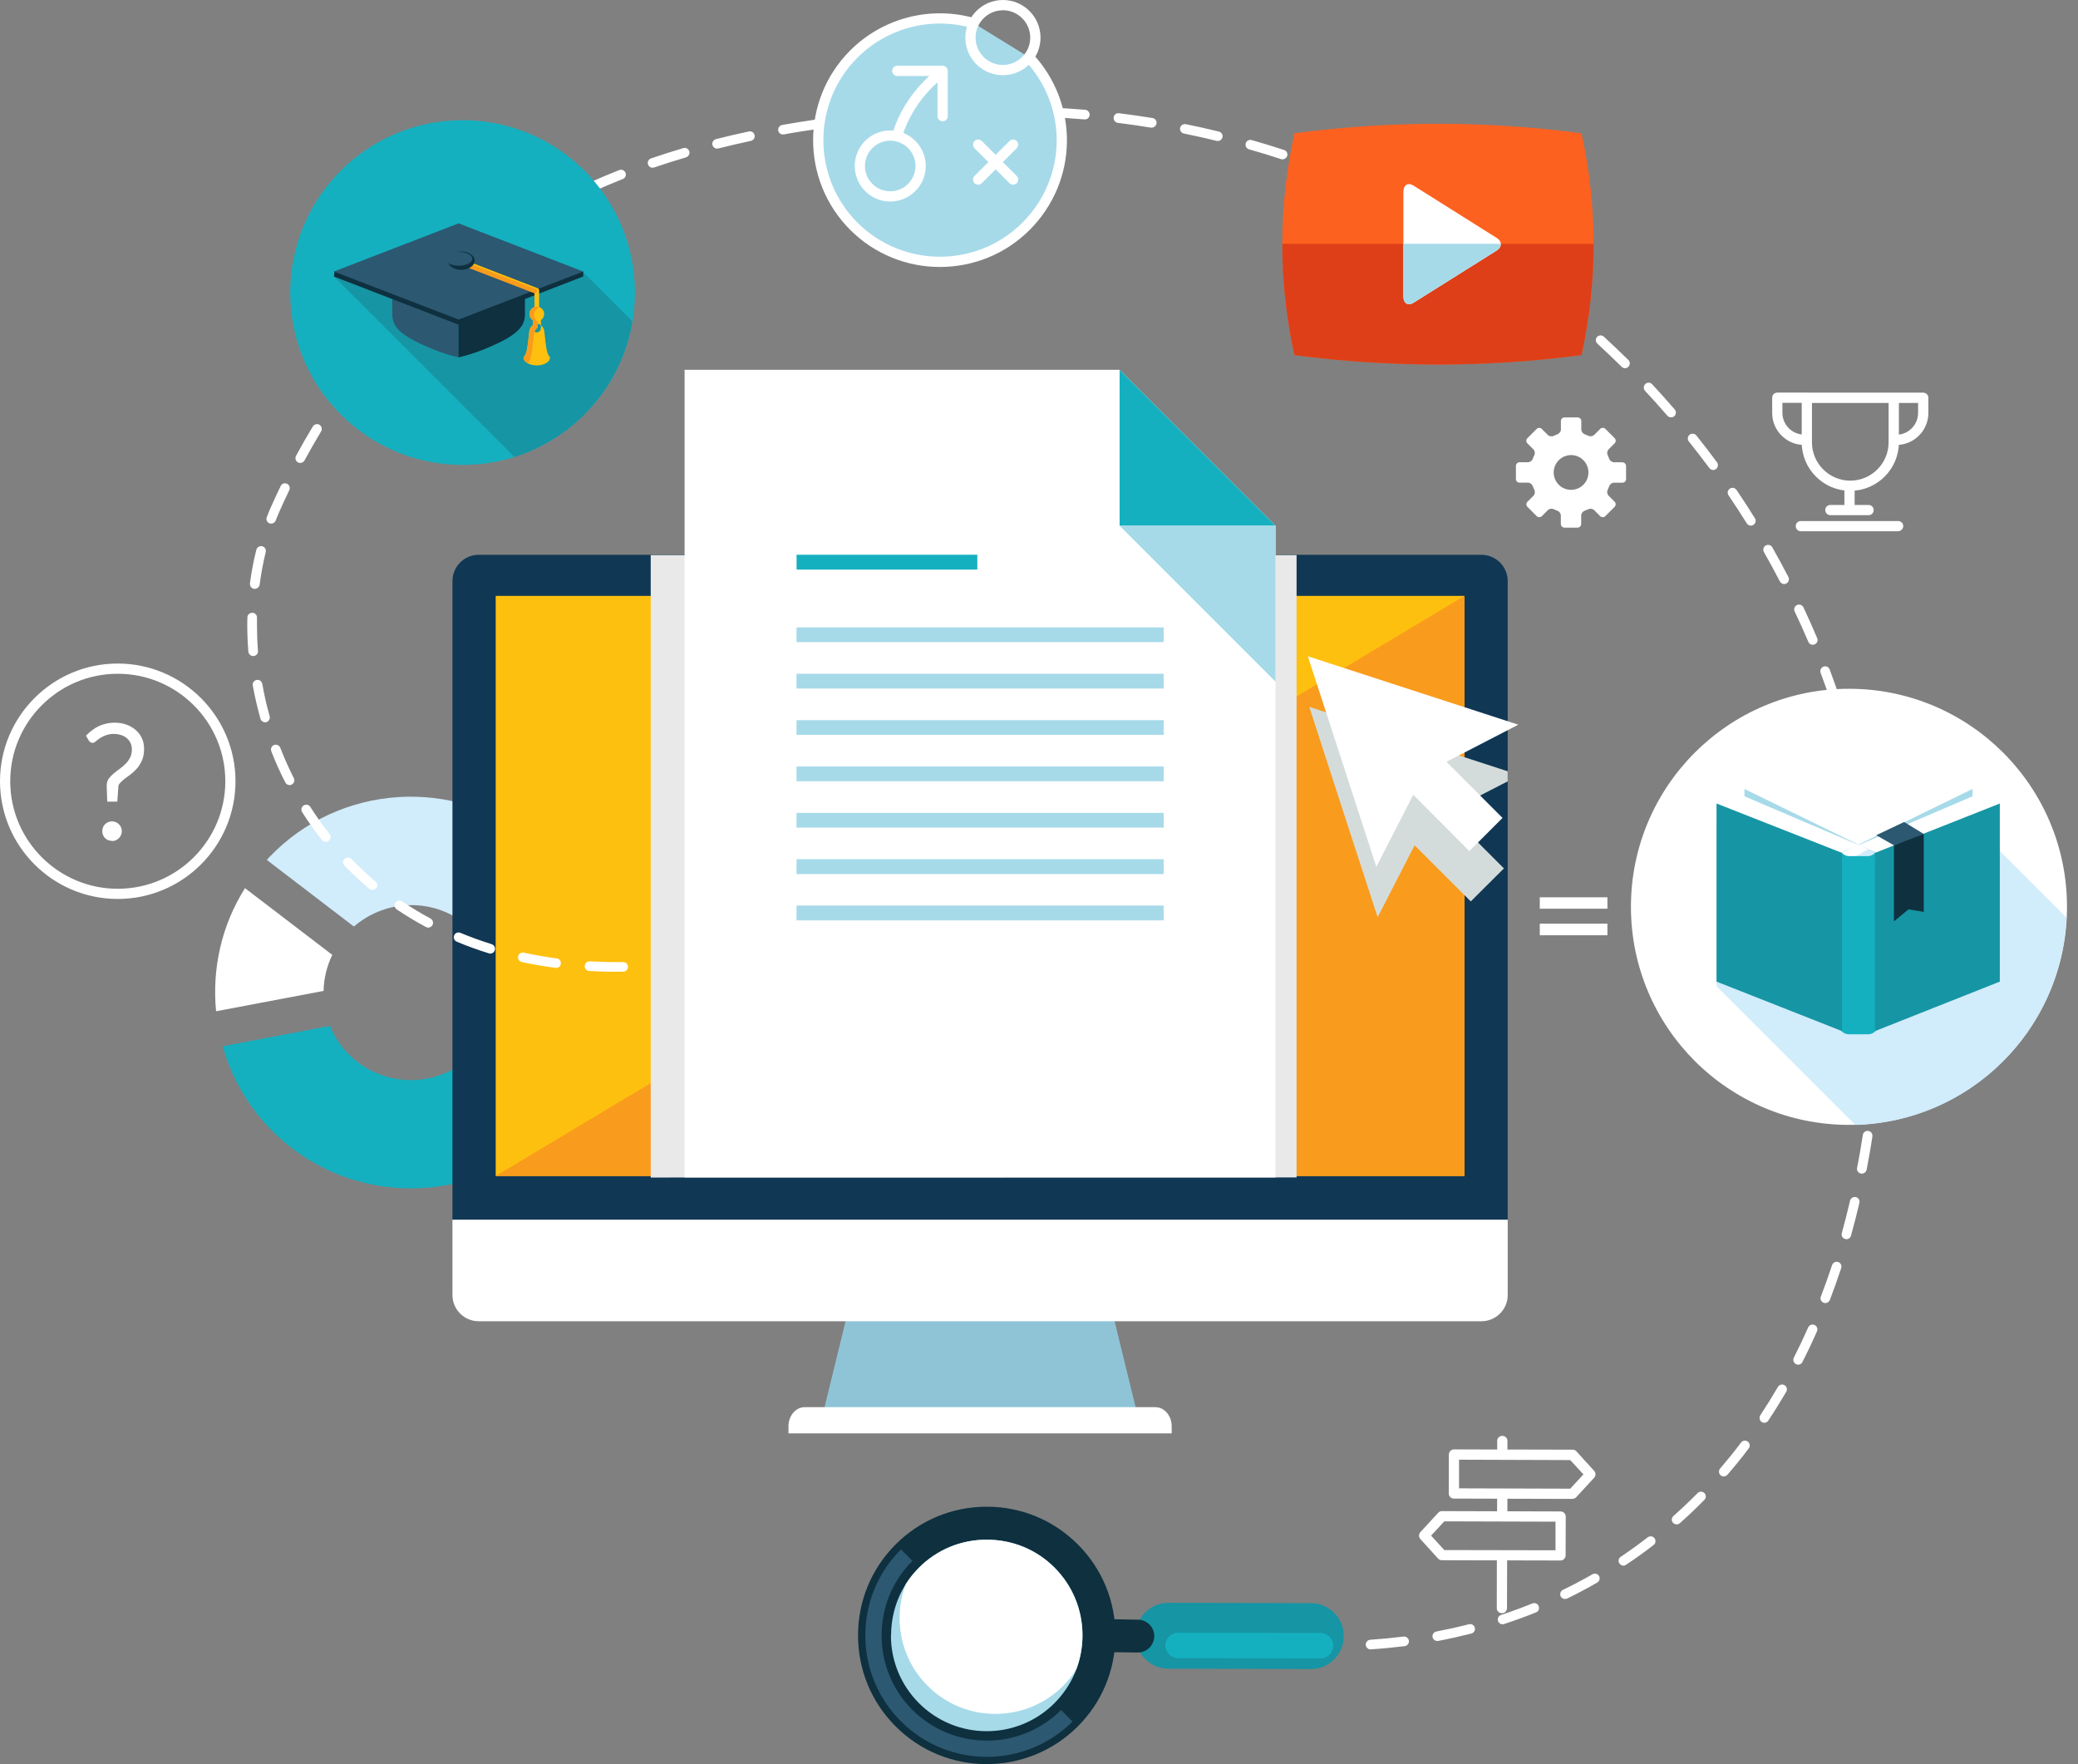 <svg xmlns="http://www.w3.org/2000/svg" xmlns:xlink="http://www.w3.org/1999/xlink" viewBox="-290 120.261 377.847 320.739" enable-background="new -290 120.261 377.847 320.739"><rect x="-290" y="120.261" width="377.847" height="320.739" fill="#808080" stroke="none"/><style type="text/css">.st0{fill:#FFFFFF;} .st1{fill:#D1ECFB;} .st2{fill:#15B0BF;} .st3{fill:#8FC4D7;} .st4{fill:#103754;} .st5{fill:#FEC00F;} .st6{fill:#F99B1C;} .st7{fill:#E9E9E9;} .st8{fill:#A6DAE9;} .st9{clip-path:url(#SVGID_2_);fill:#D4DCDB;} .st10{fill:#1695A4;} .st11{fill:#2C5871;} .st12{fill:#0E303F;} .st13{fill:#FD6120;} .st14{fill:#DE3F18;}</style><g id="Layer_4"><path d="M-4.06 392.78l-21.58-.06c-.25 0-.5-.1-.66-.28-.18-.17-.27-.4-.27-.65l.02-7.08c0-.5.42-.93.93-.93l21.58.05c.26 0 .5.1.68.3l3.23 3.55c.32.35.32.9 0 1.25l-3.25 3.53c-.17.2-.42.3-.68.3zm-20.65-1.92l20.23.06 2.4-2.6-2.4-2.6-20.22-.07v5.2zM-6.23 403.98l-21.58-.05c-.27 0-.52-.12-.7-.3l-3.22-3.55c-.32-.36-.32-.9 0-1.26l3.24-3.52c.18-.2.43-.3.7-.3l21.57.06c.5 0 .92.42.92.93l-.02 7.06c0 .24-.1.48-.28.65-.17.2-.4.28-.65.28zm-21.17-1.9l20.24.04v-5.2l-20.22-.06-2.4 2.6 2.38 2.6zM-16.9 413.56c-.53 0-.94-.4-.94-.93l.02-9.52c0-.5.42-.92.94-.92.5 0 .93.42.93.94l-.03 9.52c0 .5-.42.92-.93.92zM-16.83 384.65c-.52 0-.93-.42-.93-.93v-1.5c0-.5.42-.9.93-.9.52 0 .93.4.93.92v1.48c0 .5-.42.93-.93.93zM-16.86 396.04c-.52 0-.94-.42-.93-.94l.02-2.33c0-.5.4-.93.93-.93.5 0 .93.42.93.94v2.33c0 .52-.43.94-.94.94zM46.44 209.5c-4.87 0-8.83-3.95-8.83-8.82v-8.1c0-.5.43-.93.94-.93h15.8c.52 0 .93.42.93.94v8.08c0 4.87-3.96 8.83-8.83 8.83zm-6.97-15.98v7.16c0 3.84 3.13 6.97 6.97 6.97s6.97-3.13 6.97-6.97v-7.16H39.48zM38.06 201.16c-3.2 0-5.82-2.6-5.82-5.82v-2.75c0-.53.42-.95.93-.95h5.45c.52 0 .94.42.94.94 0 .5-.42.92-.94.92H34.1v1.82c0 2.18 1.78 3.96 3.96 3.96.5 0 .93.42.93.93 0 .5-.42.93-.94.93zM54.82 201.16c-.5 0-.93-.42-.93-.93s.4-.93.92-.93c2.18 0 3.96-1.78 3.96-3.96v-1.82h-4.52c-.52 0-.93-.42-.93-.94s.4-.93.93-.93h5.45c.53 0 .94.42.94.93v2.76c0 3.2-2.6 5.82-5.82 5.82zM46.3 213.65c-.52 0-.93-.42-.93-.93v-3.77c0-.5.4-.93.93-.93s.93.42.93.93v3.77c0 .5-.42.93-.93.93zM55.14 216.85h-17.7c-.5 0-.92-.42-.92-.93 0-.52.42-.93.93-.93h17.7c.5 0 .92.4.92.92 0 .5-.42.93-.93.93zM49.78 213.93h-6.96c-.52 0-.93-.42-.93-.93 0-.52.4-.93.92-.93h6.96c.5 0 .93.4.93.93 0 .5-.4.93-.92.93zM-268.6 283.25c-11.54 0-20.93-9.4-20.93-20.95 0-11.55 9.4-20.94 20.94-20.94 11.56 0 20.95 9.4 20.95 20.94 0 11.55-9.4 20.95-20.94 20.95zm0-40.96c-11.02 0-20 8.97-20 20s8.98 20.02 20 20.02 20.02-8.98 20.02-20.02c0-11.03-8.97-20-20-20zM-268.6 283.7c-11.8 0-21.4-9.6-21.4-21.4s9.6-21.4 21.4-21.4 21.42 9.6 21.42 21.4c0 11.8-9.6 21.4-21.4 21.4zm0-40.94c-10.77 0-19.54 8.77-19.54 19.54s8.77 19.55 19.55 19.55c10.8 0 19.56-8.77 19.56-19.55 0-10.78-8.77-19.54-19.55-19.54zm0-.94c8.05 0 15.02 4.66 18.37 11.42-3.35-6.76-10.32-11.42-18.36-11.42s-15 4.66-18.35 11.42c3.35-6.76 10.32-11.42 18.36-11.42zM-273.8 254.1c.24-.25.53-.5.85-.73.33-.24.68-.45 1.06-.64.4-.18.82-.33 1.27-.44.46-.12.95-.17 1.48-.17.66 0 1.3.1 1.87.3s1.1.48 1.55.85c.44.37.8.82 1.05 1.36.26.53.4 1.13.4 1.8 0 .72-.12 1.34-.34 1.86-.23.52-.5.98-.85 1.37-.34.4-.7.74-1.1 1.04-.4.3-.78.58-1.12.84-.34.27-.63.53-.88.8-.24.26-.37.55-.4.87l-.16 2.35h-.92l-.07-2.44v-.06c0-.4.1-.73.34-1.02.24-.3.52-.58.86-.85.33-.28.7-.56 1.1-.84.38-.3.75-.6 1.08-.96s.62-.77.85-1.23c.22-.47.33-1.02.33-1.65 0-.52-.1-.98-.3-1.38-.2-.4-.47-.74-.8-1.02s-.74-.5-1.2-.64c-.43-.15-.9-.22-1.38-.22-.62 0-1.17.08-1.63.25-.45.15-.84.34-1.15.54-.32.2-.56.4-.74.55-.18.16-.3.24-.37.24-.15 0-.25-.06-.32-.17l-.35-.57zm2.86 17.27c0-.18.03-.35.1-.5.06-.17.16-.3.27-.43.12-.12.26-.2.42-.28.15-.08.33-.1.52-.1.18 0 .35.02.5.1.17.07.3.16.43.28.1.12.2.26.28.42.07.16.1.33.1.5 0 .2-.03.37-.1.53-.07.15-.16.28-.28.4-.12.12-.26.2-.42.28-.16.06-.33.1-.5.1-.38 0-.7-.13-.95-.38s-.37-.56-.37-.93zM-269.63 273.14c-.5 0-.92-.17-1.27-.5-.33-.35-.5-.77-.5-1.27 0-.24.04-.47.13-.7.08-.2.2-.4.37-.56.16-.15.35-.28.55-.37.42-.2.97-.2 1.42 0 .2.1.4.22.55.38.17.17.3.36.4.57.08.22.13.46.13.7 0 .25-.05.5-.15.7-.1.22-.22.4-.38.56-.15.16-.35.3-.57.38-.2.1-.44.14-.68.14zm0-2.63c-.13 0-.24.04-.33.08-.1.05-.2.1-.28.2-.07.06-.13.15-.17.26-.05.1-.08.2-.08.33 0 .25.08.44.24.6.25.25.6.3.94.18.1-.05.2-.1.27-.18.08-.08.14-.17.2-.27.03-.1.05-.2.05-.33 0-.12-.02-.22-.07-.33-.04-.1-.1-.2-.18-.27-.08-.08-.17-.14-.28-.2-.1-.03-.22-.06-.33-.06zm.93-4.5h-1.8l-.1-2.87c0-.58.15-1.02.44-1.4.25-.32.56-.63.92-.93.34-.28.72-.56 1.12-.85.37-.27.72-.58 1.03-.9.3-.32.57-.7.77-1.12.2-.4.3-.88.3-1.44 0-.45-.1-.84-.26-1.18-.15-.34-.4-.63-.67-.86-.3-.25-.65-.44-1.03-.56-.93-.3-2-.24-2.72.02-.42.15-.78.32-1.06.5-.3.2-.52.37-.68.5-.3.28-.48.4-.7.4-.3 0-.55-.16-.7-.4l-.54-.9.26-.25c.27-.27.58-.53.92-.78.34-.26.72-.5 1.13-.7.42-.2.88-.35 1.36-.46 1.12-.27 2.48-.24 3.6.14.65.22 1.22.54 1.7.94.5.4.9.92 1.18 1.5.3.6.43 1.28.43 2 0 .8-.12 1.48-.37 2.06-.24.56-.55 1.06-.92 1.5-.36.4-.76.78-1.18 1.1l-1.12.83c-.3.25-.6.5-.8.74-.18.2-.27.38-.28.6l-.2 2.77zm-.9-.92h.03l.14-1.9c.03-.43.2-.82.5-1.16.27-.3.6-.57.96-.85l1.1-.84c.38-.27.73-.6 1.05-.97.3-.35.56-.77.77-1.25.2-.45.3-1 .3-1.67 0-.6-.12-1.12-.35-1.6-.23-.47-.54-.87-.93-1.2-.4-.33-.86-.58-1.4-.77-.96-.32-2.15-.34-3.1-.12-.4.1-.8.24-1.16.4-.34.18-.67.38-.97.6-.2.14-.38.3-.54.44l.06.1s.03 0 .05-.03c.2-.2.47-.38.8-.6.35-.23.77-.43 1.27-.6.9-.33 2.2-.4 3.32-.04.5.17.93.42 1.32.73.4.32.7.72.93 1.18.23.48.35 1 .35 1.6 0 .7-.13 1.32-.4 1.84-.24.5-.55.96-.92 1.35-.35.35-.74.7-1.16 1-.38.28-.74.55-1.07.82-.3.25-.57.52-.77.78-.17.2-.24.45-.24.74l.05 2.04zM-10.02 283.4h12.3v2.08h-12.3v-2.1zm0 4.8h12.3v2.1h-12.3v-2.1zM5.03 204.3H3.48c-.36 0-.75-.27-.86-.6l-.3-.7c-.15-.33-.08-.8.18-1.05l1.1-1.1c.25-.26.25-.67 0-.92l-1.7-1.7c-.25-.25-.67-.25-.92 0l-1.1 1.1c-.26.25-.73.33-1.05.17l-.7-.3c-.33-.1-.6-.5-.6-.85v-1.55c0-.36-.3-.65-.67-.65h-2.4c-.35 0-.64.3-.64.65v1.55c0 .36-.28.74-.63.86l-.7.3c-.33.16-.8.08-1.05-.17l-1.1-1.1c-.25-.25-.67-.25-.92 0l-1.7 1.7c-.25.25-.25.66 0 .92l1.1 1.1c.26.25.33.72.17 1.04l-.3.7c-.1.33-.5.6-.85.6h-1.55c-.35 0-.65.3-.65.66v2.4c0 .36.3.65.65.65h1.55c.36 0 .75.3.86.63l.3.7c.16.32.1.8-.17 1.05l-1.1 1.1c-.25.25-.25.66 0 .92l1.7 1.7c.25.24.67.24.92 0l1.1-1.1c.25-.26.72-.34 1.04-.18l.7.3c.34.1.62.5.62.85v1.55c0 .36.3.66.65.66h2.4c.35 0 .65-.3.65-.66v-1.55c0-.36.28-.74.62-.86l.7-.28c.3-.16.78-.08 1.04.17l1.1 1.1c.25.24.67.24.92 0l1.7-1.7c.25-.26.25-.67 0-.93l-1.1-1.1c-.26-.25-.33-.72-.17-1.04l.3-.7c.1-.34.5-.62.85-.62h1.55c.36 0 .65-.28.65-.64v-2.4c0-.36-.3-.65-.65-.65zm-9.37 5.02c-1.74 0-3.15-1.42-3.15-3.16 0-1.74 1.42-3.16 3.16-3.16 1.75 0 3.16 1.42 3.16 3.16 0 1.74-1.4 3.16-3.16 3.16zM-229.58 293.86c-1 2.1-1.54 4.3-1.58 6.56l-19.55 3.7c-.75-7.7.97-15.6 5.26-22.38l15.86 12.12z" class="st0"/><path d="M-206.85 287.2c-5.85-3.64-13.48-3.07-18.8 1.52l-15.82-12.1c.15-.17.28-.36.44-.52 12.83-13.43 33.66-14.6 47.9-3.25l-13.72 14.36z" class="st1"/><path d="M-199.42 301.1c.08-3.28-.8-6.6-2.76-9.42l13.73-14.36c6.98 8 9.8 18.4 8.4 28.34l-19.37-4.55z" class="st0"/><path d="M-230 306.78c.82 2 2.05 3.86 3.7 5.44 6.36 6.07 16.44 5.86 22.52-.5 1.24-1.3 2.14-2.77 2.86-4.3l19.4 4.55c-1.6 4.84-4.26 9.43-8.03 13.36-13.6 14.22-36.14 14.72-50.36 1.13-4.76-4.54-7.93-10.08-9.6-15.98l19.5-3.7z" class="st2"/><path d="M-134.1 351.68c-2.02 8.3-4.05 16.58-6.08 24.87 18.93 0 37.86 0 56.78 0-2.02-8.3-4.05-16.58-6.08-24.87-14.87 0-29.74 0-44.6 0z" class="st3"/><path d="M-79.9 376.1h-63.8c-1.6 0-2.93 1.56-2.93 3.46v1.3h69.68v-1.3c0-1.9-1.32-3.45-2.94-3.45zM-207.73 342v13.7c0 2.64 2.13 4.78 4.78 4.78h182.32c2.64 0 4.78-2.14 4.78-4.77V342h-191.88z" class="st0"/><path d="M-15.85 342V225.93c0-2.65-2.14-4.8-4.78-4.8h-182.32c-2.65 0-4.78 2.15-4.78 4.8V342h191.88z" class="st4"/><path d="M-199.87 228.6H-23.7v105.47h-176.17z" class="st5"/><path d="M-199.87 334.07L-23.7 228.6v105.47z" class="st6"/><path d="M-54.24 334.33V221.18h-117.44v113.17z" class="st7"/><path d="M-58.07 334.33V215.85l-28.35-28.35h-79.1v146.83z" class="st0"/><path d="M-86.42 215.85h28.35l-28.35-28.35z" class="st2"/><path d="M-58.07 215.85h-28.35l28.35 28.35z" class="st8"/><path d="M-145.16 221.12h32.87v2.7h-32.86z" class="st2"/><path d="M-145.16 234.33h66.75V237h-66.76zM-145.16 242.76h66.75v2.68h-66.76zM-145.16 251.2h66.75v2.67h-66.76zM-145.16 259.62h66.75v2.68h-66.76zM-145.16 268.05h66.75v2.68h-66.76zM-145.16 276.48h66.75v2.7h-66.76zM-145.16 284.9h66.75v2.7h-66.76z" class="st8"/><path d="M-47.58 420.34c-.5 0-.88-.4-.88-.87s.4-.88.88-.88h.67c.48 0 .87.38.87.87s-.4.87-.88.87h-.68zm6.8-.2c-.46 0-.85-.36-.88-.82-.03-.48.34-.9.82-.93 2-.14 4.04-.33 6.04-.58.48-.06.92.28.98.76.06.48-.28.92-.76.98-2.04.25-4.1.45-6.15.58-.02 0-.04 0-.06 0zm12.13-1.53c-.4 0-.78-.28-.86-.7-.1-.47.22-.93.7-1.02 1.97-.38 3.96-.82 5.9-1.32.48-.12.96.16 1.08.63.12.46-.17.94-.63 1.06-2 .5-4.02.96-6.03 1.34-.06 0-.1 0-.17 0zm11.86-3.03c-.36 0-.7-.24-.82-.6-.15-.47.1-.96.56-1.1 1.92-.64 3.83-1.34 5.7-2.1.44-.17.95.04 1.13.5s-.03.95-.48 1.13c-1.9.77-3.86 1.48-5.82 2.12-.1.03-.18.05-.27.05zm11.37-4.6c-.33 0-.64-.17-.8-.48-.2-.45-.02-.97.4-1.18 1.83-.88 3.63-1.83 5.37-2.83.42-.25.96-.1 1.2.3s.1.97-.33 1.2c-1.76 1.02-3.6 2-5.45 2.9-.13.05-.26.08-.38.08zm10.6-6.07c-.27 0-.55-.14-.72-.4-.27-.4-.16-.94.24-1.2 1.66-1.12 3.3-2.3 4.9-3.54.4-.3.94-.23 1.24.15.3.4.22.94-.16 1.24-1.63 1.26-3.3 2.47-5.02 3.6-.15.1-.3.16-.48.16zm9.68-7.5c-.24 0-.48-.1-.65-.28-.32-.36-.3-.9.07-1.24 1.5-1.33 2.98-2.73 4.4-4.17.33-.34.9-.34 1.23 0 .34.33.35.9 0 1.23-1.43 1.47-2.94 2.9-4.47 4.26-.16.14-.37.2-.58.2zm8.58-8.7c-.2 0-.4-.07-.57-.22-.37-.3-.4-.86-.1-1.23 1.3-1.52 2.6-3.1 3.8-4.72.3-.4.85-.46 1.24-.17.38.3.46.84.17 1.22-1.24 1.65-2.55 3.27-3.88 4.8-.18.2-.43.3-.67.3zm7.37-9.77c-.16 0-.33-.04-.48-.14-.4-.28-.5-.82-.25-1.23 1.1-1.66 2.18-3.4 3.2-5.15.25-.42.78-.56 1.2-.32.42.24.56.78.32 1.2-1.05 1.78-2.14 3.55-3.27 5.24-.17.26-.44.4-.73.4zm6.15-10.57c-.13 0-.27-.03-.4-.1-.43-.22-.6-.75-.38-1.18.9-1.77 1.78-3.62 2.6-5.48.2-.44.7-.65 1.15-.45.45.2.65.7.45 1.16-.83 1.9-1.72 3.77-2.64 5.58-.15.3-.46.48-.78.48zm4.95-11.2c-.1 0-.2 0-.3-.05-.47-.16-.7-.67-.52-1.12.72-1.87 1.4-3.8 2.04-5.73.15-.46.64-.7 1.1-.56.46.14.7.64.56 1.1-.64 1.96-1.34 3.9-2.06 5.8-.14.35-.47.57-.82.57zm3.83-11.62c-.08 0-.16 0-.24-.03-.47-.12-.74-.6-.6-1.06.53-1.93 1.03-3.9 1.5-5.9.1-.47.6-.76 1.05-.65.47.1.76.57.65 1.04-.47 2-.98 4.02-1.53 5.97-.1.4-.46.65-.84.65zm2.8-11.9c-.06 0-.1 0-.17-.03-.47-.08-.78-.54-.7-1 .4-1.97.74-4 1.05-6 .08-.5.53-.82 1-.74.5.07.8.52.74 1-.3 2.04-.67 4.08-1.05 6.06-.1.42-.46.7-.87.7zm1.87-12.1c-.03 0-.07 0-.1 0-.48-.07-.82-.5-.77-.98.24-1.98.45-4.02.62-6.06.04-.5.46-.84.95-.8.48.04.83.46.8.94-.18 2.07-.4 4.12-.63 6.12-.05.45-.43.78-.87.78zm1.05-12.2c-.02 0-.03 0-.05 0-.48-.03-.85-.44-.83-.92.1-2 .2-4.04.24-6.1.03-.48.42-.86.9-.85.5.02.88.42.86.9-.05 2.07-.13 4.13-.24 6.14-.02.48-.4.84-.87.84zm.3-12.24c-.48 0-.87-.4-.87-.87 0-2.02-.05-4.07-.14-6.1-.02-.47.36-.88.84-.9.5-.06.9.36.9.84.1 2.04.15 4.1.15 6.15 0 .5-.4.88-.87.88zm-229.62-.17c-1.67 0-3.35-.04-5-.14-.48-.03-.85-.45-.82-.93.04-.48.44-.85.93-.82 2 .1 4 .15 6.06.13.48 0 .87.38.88.86 0 .48-.38.88-.87.88-.38 0-.78 0-1.17 0zm-11.04-.7c-.04 0-.08 0-.12-.02-2.06-.26-4.1-.62-6.1-1.05-.47-.1-.77-.56-.67-1.04.1-.46.58-.76 1.05-.66 1.94.42 3.95.77 5.96 1.04.5.06.83.5.76.98-.06.44-.43.76-.87.76zm-11.95-2.6c-.1 0-.18-.03-.26-.05-2-.62-3.96-1.33-5.84-2.12-.45-.18-.66-.7-.47-1.14.18-.45.7-.66 1.13-.47 1.84.76 3.75 1.46 5.68 2.06.47.15.73.64.58 1.1-.1.38-.46.62-.83.62zm-11.28-4.73c-.14 0-.28-.03-.4-.1-1.84-.98-3.62-2.06-5.33-3.2-.4-.28-.5-.82-.23-1.22.28-.4.82-.5 1.22-.24 1.66 1.12 3.4 2.17 5.17 3.12.4.23.57.76.34 1.18-.15.3-.46.46-.77.46zm263.36-4.03c-.45 0-.83-.35-.87-.8-.16-2.02-.37-4.06-.6-6.06-.07-.47.27-.9.75-.96.5-.06.93.28.98.76.25 2.02.46 4.08.63 6.12.05.48-.3.9-.8.95-.02 0-.04 0-.07 0zm-273.48-2.8c-.2 0-.4-.07-.56-.2-1.6-1.34-3.13-2.76-4.57-4.24-.33-.34-.32-.9.02-1.23.35-.34.9-.33 1.24 0 1.4 1.45 2.87 2.83 4.4 4.12.38.3.43.86.12 1.23-.17.2-.42.3-.67.3zm-8.52-8.77c-.26 0-.52-.12-.7-.34-1.27-1.6-2.48-3.3-3.6-5.06-.25-.4-.13-.95.28-1.2.42-.27.96-.15 1.22.26 1.08 1.7 2.25 3.35 3.5 4.92.3.38.23.93-.15 1.23-.16.13-.35.2-.54.2zm280.52-.58c-.42 0-.8-.3-.86-.74-.33-2-.7-4-1.1-6-.1-.46.2-.92.68-1.02.47-.1.93.2 1.03.7.42 1.98.8 4.02 1.12 6.04.07.48-.25.93-.73 1-.05 0-.1.02-.15.02zm-287.1-9.73c-.32 0-.63-.18-.78-.5-.94-1.82-1.8-3.73-2.54-5.66-.17-.45.05-.95.5-1.13.45-.16.96.06 1.13.5.73 1.88 1.56 3.73 2.46 5.52.22.43.05.96-.38 1.18-.13.06-.26.1-.4.1zM47.3 260.7c-.38 0-.74-.27-.84-.66-.48-1.97-1-3.95-1.57-5.9-.14-.45.13-.94.6-1.07.46-.15.94.12 1.08.6.56 1.95 1.1 3.95 1.58 5.94.12.47-.17.94-.64 1.06-.07 0-.14.02-.2.02zm-289.1-9.12c-.38 0-.73-.26-.84-.64-.56-2-1.03-4.03-1.4-6.05-.08-.47.23-.92.7-1 .5-.1.94.22 1.03.7.34 1.97.8 3.95 1.34 5.88.13.47-.14.95-.6 1.08-.08.03-.16.04-.24.04zm285.72-2.64c-.36 0-.7-.24-.83-.6-.64-1.9-1.33-3.85-2.04-5.74-.17-.45.06-.96.5-1.13.46-.18.97.05 1.14.5.72 1.92 1.4 3.87 2.05 5.8.16.46-.1.96-.55 1.1-.1.04-.2.06-.28.06zm-287.9-9.4c-.44 0-.82-.35-.86-.8-.13-1.63-.2-3.28-.2-4.9 0-.43 0-.87.02-1.32 0-.48.4-.83.9-.85.48 0 .86.4.85.88 0 .43 0 .86 0 1.3 0 1.56.05 3.15.18 4.73.05.5-.3.92-.8.96-.02 0-.04 0-.07 0zm283.6-2.05c-.35 0-.67-.2-.8-.52-.8-1.86-1.63-3.73-2.5-5.55-.2-.44 0-.96.43-1.16.44-.2.96-.02 1.17.42.86 1.83 1.7 3.7 2.5 5.6.2.44-.02.96-.46 1.14-.12.05-.23.07-.34.07zm-283.3-10.17c-.04 0-.08 0-.12 0-.47-.07-.8-.5-.75-1 .27-2.06.66-4.12 1.16-6.1.13-.47.6-.75 1.07-.64.47.1.75.6.64 1.05-.47 1.92-.85 3.9-1.1 5.92-.07.44-.45.76-.88.76zm278.1-.87c-.32 0-.62-.18-.78-.48-.93-1.78-1.9-3.58-2.9-5.33-.24-.42-.1-.96.32-1.2.42-.24.96-.1 1.2.33 1 1.77 2 3.6 2.93 5.4.22.43.05.95-.38 1.18-.13.07-.27.1-.4.1zm-6.06-10.62c-.3 0-.57-.15-.74-.42-1.07-1.7-2.18-3.42-3.32-5.1-.27-.4-.17-.94.23-1.2.4-.28.95-.18 1.22.22 1.15 1.7 2.28 3.43 3.35 5.16.26.4.13.95-.28 1.2-.14.1-.3.14-.46.14zm-269.05-.36c-.1 0-.2-.02-.3-.06-.46-.17-.68-.68-.5-1.13.26-.7.54-1.35.83-2 .55-1.24 1.12-2.46 1.7-3.66.2-.43.72-.62 1.16-.4.43.2.6.73.4 1.16-.57 1.18-1.13 2.38-1.67 3.6-.28.64-.55 1.28-.8 1.93-.14.34-.47.55-.82.55zm262.2-9.76c-.28 0-.54-.13-.7-.36-1.22-1.63-2.47-3.25-3.72-4.82-.3-.38-.24-.93.13-1.23.4-.3.94-.23 1.24.14 1.27 1.6 2.54 3.23 3.75 4.88.28.4.2.94-.2 1.23-.15.1-.33.17-.5.17zm-256.9-1.28c-.15 0-.3-.03-.43-.1-.42-.23-.58-.76-.35-1.2.98-1.8 2-3.6 3.06-5.34.25-.4.8-.54 1.2-.3.4.26.54.8.3 1.2-1.04 1.72-2.05 3.5-3.02 5.28-.16.3-.46.46-.77.46zm249.25-8.28c-.25 0-.5-.1-.67-.3-1.33-1.54-2.7-3.06-4.07-4.53-.32-.35-.3-.9.05-1.24s.9-.32 1.24.04c1.38 1.48 2.76 3.02 4.1 4.57.32.38.28.93-.08 1.25-.17.14-.37.2-.57.2zm-242.92-2.18c-.17 0-.34-.05-.5-.15-.4-.27-.5-.82-.23-1.22 1.16-1.7 2.37-3.38 3.6-5 .3-.38.84-.46 1.22-.16.4.3.46.84.17 1.22-1.22 1.6-2.4 3.25-3.55 4.94-.17.24-.44.38-.72.38zm234.55-6.76c-.22 0-.45-.1-.62-.26-1.44-1.42-2.92-2.83-4.4-4.2-.37-.32-.4-.87-.07-1.23.32-.35.87-.38 1.23-.05 1.5 1.38 3 2.8 4.46 4.24.34.34.34.9 0 1.24-.17.17-.4.26-.62.26zm-227.15-2.98c-.2 0-.4-.07-.57-.2-.37-.32-.4-.88-.1-1.24 1.34-1.57 2.72-3.1 4.13-4.6.32-.34.88-.35 1.22-.02.35.34.37.9.03 1.24-1.38 1.45-2.75 2.97-4.06 4.5-.18.2-.43.32-.67.32zm218.1-5.3c-.2 0-.4-.06-.56-.2-1.55-1.3-3.14-2.6-4.72-3.84-.38-.3-.45-.85-.15-1.23.3-.38.85-.45 1.23-.15 1.6 1.25 3.2 2.56 4.77 3.9.37.3.42.85.1 1.22-.17.2-.4.3-.66.3zm-209.66-3.56c-.23 0-.47-.1-.64-.27-.33-.34-.3-.9.04-1.23 1.5-1.4 3.05-2.76 4.63-4.08.37-.32.92-.27 1.23.1.3.37.26.92-.1 1.23-1.57 1.3-3.1 2.65-4.56 4.02-.17.16-.4.23-.6.23zm200.02-3.98c-.2 0-.37-.06-.52-.17-1.65-1.18-3.33-2.35-5.02-3.47-.4-.27-.5-.8-.24-1.2.27-.4.8-.53 1.2-.26 1.7 1.14 3.42 2.32 5.08 3.5.4.3.48.84.2 1.24-.18.23-.44.36-.7.36zm-190.63-3.84c-.27 0-.53-.13-.7-.36-.3-.4-.2-.93.18-1.22 1.64-1.22 3.35-2.4 5.07-3.53.4-.27.94-.16 1.2.25.27.4.16.94-.24 1.2-1.7 1.12-3.37 2.3-5 3.5-.15.1-.33.16-.5.16zm180.4-2.95c-.15 0-.3-.03-.45-.12-1.73-1.05-3.5-2.08-5.27-3.07-.42-.23-.57-.76-.33-1.18.23-.42.76-.57 1.2-.34 1.77 1 3.56 2.05 5.3 3.1.42.26.55.8.3 1.2-.16.28-.45.43-.75.43zm-170.16-3.77c-.3 0-.6-.15-.75-.43-.24-.42-.1-.96.32-1.2 1.75-1 3.57-2 5.4-2.95.44-.22.97-.05 1.2.38.2.43.04.95-.4 1.17-1.8.93-3.6 1.9-5.32 2.9-.14.1-.3.13-.44.13zm159.47-2.2c-.14 0-.27-.03-.4-.1-1.8-.9-3.66-1.8-5.5-2.65-.43-.2-.62-.73-.42-1.16.2-.44.72-.64 1.16-.43 1.86.84 3.73 1.74 5.56 2.68.43.22.6.74.4 1.17-.17.3-.48.48-.8.48zm-148.58-3.38c-.34 0-.66-.2-.8-.5-.2-.45 0-.97.43-1.17 1.83-.83 3.74-1.63 5.67-2.4.45-.18.96.05 1.14.5.17.45-.05.95-.5 1.13-1.9.76-3.8 1.56-5.6 2.37-.1.06-.23.08-.35.08zm137.42-1.75c-.1 0-.23-.02-.34-.07-1.87-.77-3.78-1.52-5.68-2.23-.45-.16-.68-.67-.52-1.12.17-.46.67-.7 1.13-.52 1.93.7 3.86 1.47 5.75 2.25.45.2.66.7.48 1.16-.14.33-.47.54-.8.54zm-126.06-2.74c-.37 0-.7-.22-.83-.6-.16-.44.1-.94.54-1.1 1.9-.65 3.9-1.28 5.87-1.87.46-.15.95.12 1.1.58.13.46-.14.95-.6 1.1-1.96.57-3.9 1.2-5.8 1.84-.1.03-.2.04-.28.04zm114.54-1.52c-.1 0-.18-.02-.27-.05-1.9-.63-3.87-1.23-5.82-1.78-.46-.13-.72-.62-.6-1.08.14-.47.62-.74 1.1-.6 1.96.56 3.94 1.16 5.88 1.8.46.14.7.64.56 1.1-.13.36-.47.6-.84.6zm-102.8-1.96c-.4 0-.75-.26-.85-.66-.12-.47.16-.94.63-1.06 1.95-.5 3.97-.97 6-1.4.47-.1.93.2 1.03.67.12.47-.2.93-.66 1.04-2 .43-4 .9-5.93 1.38-.06.02-.13.03-.2.03zm91.03-1.4c-.07 0-.14 0-.2 0-1.97-.5-3.97-.93-5.95-1.34-.48-.1-.78-.55-.7-1.03.1-.46.57-.76 1.04-.67 2 .4 4.03.85 6 1.34.48.1.77.58.66 1.05-.1.4-.46.67-.85.67zm-79.06-1.17c-.42 0-.8-.3-.86-.7-.08-.5.24-.94.72-1.03 2-.35 4.03-.68 6.07-.98.47-.08.9.25.98.73.07.48-.26.92-.74 1-2.02.3-4.04.6-6.02.97-.05 0-.1 0-.15 0zm67.06-1.24c-.05 0-.1 0-.15 0-1.98-.33-4-.62-6.02-.87-.48-.07-.82-.5-.76-1s.5-.82.97-.75c2.04.25 4.1.55 6.1.87.47.08.8.53.72 1-.08.44-.45.74-.87.74zm-54.94-.52c-.45 0-.83-.33-.88-.77-.05-.48.3-.92.77-.97 2-.23 4.07-.44 6.1-.62.5-.03.92.32.96.8.04.48-.32.9-.8.94-2.02.18-4.07.4-6.07.62-.04 0-.08 0-.1 0zm42.78-.98c-.03 0-.05 0-.08 0-2-.17-4.06-.3-6.08-.4-.48-.03-.85-.44-.83-.92 0-.48.4-.86.9-.83 2.05.1 4.1.24 6.15.4.48.05.84.48.8.96-.04.46-.42.8-.87.8zm-30.6-.1c-.45 0-.83-.34-.86-.8-.03-.5.34-.9.82-.93 2-.13 4.07-.23 6.14-.3.48-.05.9.35.9.84.02.48-.35.9-.84.9-2.06.08-4.1.18-6.1.3 0 0-.03 0-.05 0zm12.24-.45c-.48 0-.87-.37-.87-.85s.37-.88.86-.9c2.05-.02 4.1-.04 6.15-.02.5 0 .88.4.87.9 0 .47-.4.85-.87.85-2.04 0-4.1 0-6.1.03-.02 0-.02 0-.03 0z" class="st0"/><defs><path id="SVGID_1_" d="M-15.85 342V225.93c0-2.65-2.14-4.8-4.78-4.8h-182.32c-2.65 0-4.78 2.15-4.78 4.8V342h191.88z"/></defs><clipPath id="SVGID_2_"><use xlink:href="#SVGID_1_" overflow="visible"/></clipPath><path d="M-13.67 261.2l-19.13-6.22-19.13-6.2.2.62 6 18.5 6.23 19.13 6.72-13.08 10.22 10.2 2.8-2.8 3.22-3.2-10.22-10.23z" class="st9"/><path d="M-13.92 252.02l-19.13-6.22-19.14-6.22 6.23 19.13 6.22 19.15 6.72-13.1L-22.82 275l6.03-6.03-10.2-10.2z" class="st0"/><circle cx="-205.886" cy="173.451" r="31.34" class="st2"/><path d="M-183.95 169.73v-.1l-22.66-8.75-22.55 8.7-.12.05.1.04-.1.87.06.03h-.02l29.3 29.3v.03h.04l3.43 3.44c11.08-3.5 19.5-12.97 21.46-24.65l-8.95-8.97z" class="st10"/><path d="M-206.6 167.65c-2.27 0-4.54 0-6.8 0-2.93.05-5.3 1.7-5.27 3.67 0 2 0 4.02 0 6.04 0 1.95.97 3.44 5.06 5.37 2.43 1.15 4.76 2 7 2.5 0 0 0-17.58 0-17.58z" class="st11"/><path d="M-206.62 167.65c2.27 0 4.54 0 6.8 0 2.92.05 5.28 1.7 5.27 3.67 0 2 0 4.02 0 6.04 0 1.95-.98 3.44-5.06 5.37-2.45 1.15-4.78 2-7.02 2.5 0 0 0-17.58 0-17.58zM-206.6 179.3l-22.67-8.76.1-.96 45.22.05v.9l-22.66 8.76z" class="st12"/><path d="M-206.6 178.37l-22.67-8.74 22.66-8.75 22.65 8.75-22.66 8.74z" class="st11"/><path d="M-192.38 179.03c-.24 0-.43-.2-.43-.42v-5.27l-14.17-5.47c-.22-.08-.33-.33-.25-.55.1-.2.34-.32.55-.23l14.44 5.57c.17.06.27.22.27.4v5.57c0 .24-.2.43-.42.43z" class="st5"/><path d="M-192.75 173.58c-.05 0-.1 0-.14-.02l-13.5-5.2c-.2-.1-.3-.33-.22-.53.08-.2.3-.3.5-.23l13.5 5.2c.22.1.32.32.24.53-.06.16-.2.25-.37.25z" class="st6"/><ellipse cx="-206.137" cy="167.653" class="st12" rx="2.446" ry="1.667"/><ellipse cx="-206.598" cy="167.315" class="st11" rx="2.482" ry="1.257"/><circle cx="-192.393" cy="177.345" r="1.336" class="st5"/><path d="M-191.66 179.97c0 .4-.33.73-.73.73-.4 0-.72-.33-.72-.73v-2.6c0-.4.32-.73.73-.73.4 0 .74.32.74.73v2.6zM-190 185.17c-.58-.5-.7-1.64-1.03-4.7-.1-.73-.66-1.33-1.35-1.33-.02 0-.02 0-.03 0-.7 0-1.25.6-1.35 1.34-.33 3.05-.46 4.18-1.03 4.7-.2.7.86 1.5 2.37 1.52.02 0 .02 0 .03 0 1.5 0 2.56-.82 2.36-1.53z" class="st5"/><path d="M-192.92 181.03c.08-.5.35-.92.7-1.2v-1.1c-.4-.26-.67-.7-.67-1.22 0-.64.42-1.18 1-1.4-.16-.05-.32-.1-.5-.1-.73 0-1.33.6-1.33 1.34 0 .47.25.85.6 1.1v.97c-.32.25-.56.63-.62 1.08-.33 3.05-.46 4.18-1.03 4.7-.1.4.2.8.73 1.12.62-.58.77-1.86 1.13-5.27z" class="st6"/><path d="M-2.44 184.82c-17.4 2.28-34.8 2.28-52.19 0-2.95-13.45-2.95-26.9 0-40.33 17.4-2.3 34.8-2.3 52.2 0 2.94 13.43 2.94 26.87 0 40.32z" class="st13"/><path d="M-54.63 184.82c17.4 2.28 34.8 2.28 52.2 0 1.47-6.75 2.2-13.5 2.2-20.24h-56.6c-.02 6.74.72 13.5 2.2 20.24z" class="st14"/><path d="M-17.87 163.5c1.02.63 1.02 1.68 0 2.32l-15.1 9.48c-1.02.64-1.85.12-1.85-1.16v-18.97c0-1.28.83-1.8 1.85-1.16l15.1 9.5z" class="st0"/><path d="M-34.82 174.14c0 1.28.84 1.8 1.85 1.16l15.1-9.48c.54-.34.8-.8.75-1.24h-17.7v9.56zM-112.9 124.5c-7.52-2.18-15.94-.32-21.85 5.6-8.64 8.64-8.64 22.66 0 31.3s22.66 8.64 31.3 0c8.47-8.47 8.62-22.07.5-30.76" class="st8"/><path d="M-119.1 168.8c-5.9 0-11.8-2.25-16.3-6.74-9-9-9-23.63 0-32.63 5.94-5.94 14.66-8.18 22.75-5.83.5.14.77.66.63 1.15-.14.5-.66.78-1.15.64-7.44-2.17-15.46-.1-20.92 5.35-8.26 8.27-8.26 21.72 0 30 8.28 8.26 21.73 8.26 30 0 8.12-8.13 8.33-21.07.48-29.47-.35-.38-.33-.97.04-1.32.38-.35.97-.33 1.32.05 8.54 9.15 8.3 23.22-.52 32.06-4.5 4.5-10.4 6.74-16.32 6.74zM-128.13 156.9c-3.56 0-6.45-2.9-6.45-6.46 0-3.57 2.9-6.46 6.45-6.46 3.57 0 6.46 2.9 6.46 6.46s-2.9 6.46-6.46 6.46zm0-11.06c-2.53 0-4.6 2.06-4.6 4.6 0 2.53 2.07 4.6 4.6 4.6 2.54 0 4.6-2.07 4.6-4.6 0-2.54-2.06-4.6-4.6-4.6zM-107.64 133.93c-3.77 0-6.83-3.06-6.83-6.83s3.06-6.84 6.83-6.84 6.84 3.07 6.84 6.84-3.07 6.83-6.84 6.83zm0-11.8c-2.74 0-4.97 2.22-4.97 4.97 0 2.74 2.22 4.97 4.96 4.97 2.75 0 4.98-2.23 4.98-4.97 0-2.74-2.23-4.98-4.98-4.98zM-118.6 142.3c-.52 0-.93-.4-.93-.92v-7.3h-7.32c-.5 0-.93-.43-.93-.94s.42-.93.93-.93h8.25c.25 0 .48.1.66.28.17.17.27.4.27.65v8.25c0 .52-.42.93-.93.93zM-126.84 145.66c-.1 0-.2-.02-.28-.05-.5-.15-.76-.67-.6-1.16 1.18-3.65 3.16-6.88 5.88-9.6.6-.6 1.22-1.16 1.85-1.68.4-.32 1-.26 1.32.14.33.4.26.98-.13 1.3-.6.48-1.17 1-1.72 1.55-2.5 2.5-4.34 5.5-5.43 8.86-.13.4-.5.66-.9.66zM-112.14 153.84c-.24 0-.48-.1-.66-.27-.36-.36-.36-.95 0-1.32l6.36-6.35c.36-.36.95-.36 1.3 0 .38.36.38.95 0 1.32l-6.34 6.35c-.18.18-.42.27-.66.27zM-105.78 153.84c-.24 0-.48-.1-.66-.27l-6.36-6.35c-.36-.37-.36-.96 0-1.32.36-.36.95-.36 1.32 0l6.35 6.35c.37.37.37.96 0 1.32-.18.18-.42.27-.66.27h.02z" class="st0"/><path d="M-45.66 417.72c0 3.32-2.7 6-6 6l-25.9-.07c-3.3 0-5.97-2.7-5.97-6s2.7-6 6-5.98l25.9.06c3.3 0 5.97 2.7 5.97 6z" class="st10"/><path d="M-47.59 419.48c0 1.27-1.03 2.3-2.3 2.3l-25.9-.05c-1.27 0-2.3-1.05-2.3-2.32 0-1.28 1.03-2.3 2.3-2.3l25.9.05c1.28 0 2.32 1.04 2.32 2.32z" class="st2"/><path d="M-87.18 417.6c0 6.27-2.44 12.16-6.88 16.58-9.14 9.1-24 9.1-33.1-.06-4.4-4.4-6.82-10.28-6.82-16.52 0-6.28 2.44-12.16 6.87-16.58 4.42-4.4 10.3-6.83 16.56-6.82 6.26 0 12.14 2.45 16.55 6.87 4.4 4.42 6.82 10.28 6.82 16.52z" class="st12"/><path d="M-110.58 439.68c-5.67 0-11.34-2.17-15.64-6.5-4.15-4.16-6.44-9.7-6.44-15.58 0-5.92 2.3-11.48 6.5-15.64l2.07 2.08c-3.62 3.62-5.6 8.43-5.6 13.56 0 5.1 1.97 9.9 5.56 13.5 7.45 7.48 19.6 7.5 27.07.06l2.08 2.1c-4.3 4.27-9.94 6.42-15.58 6.42z" class="st11"/><path d="M-128 417.6c0 4.64 1.8 9 5.08 12.3 6.78 6.8 17.83 6.82 24.63.04 3.3-3.3 5.13-7.67 5.13-12.35 0-4.66-1.8-9.02-5.06-12.3-3.28-3.3-7.66-5.1-12.32-5.1-4.66-.02-9.04 1.78-12.33 5.06-3.3 3.28-5.1 7.67-5.1 12.34z" class="st8"/><path d="M-110.55 400.2c-4.66-.02-9.04 1.78-12.33 5.06-.93.92-1.73 1.94-2.42 3.02-.73 1.94-1.12 4.03-1.12 6.17 0 4.65 1.8 9.02 5.08 12.3 6.77 6.8 17.82 6.83 24.63.05.92-.93 1.72-1.94 2.4-3.02.74-1.95 1.13-4.04 1.13-6.2 0-4.63-1.8-9-5.06-12.28-3.28-3.3-7.66-5.1-12.32-5.1z" class="st0"/><path d="M-80.13 417.73c0 1.65-1.35 3-3 2.98l-5.36-.07c-1.65 0-2.98-1.34-2.98-3s1.35-3 3-3l5.36.1c1.65 0 3 1.34 3 3z" class="st12"/><circle cx="46.202" cy="285.132" r="39.645" class="st0"/><path d="M68.8 270.15l-.7.23-2.65-1.96-.23.12-.92-.93-.12.13-11.06 5.42-4.6 2.07.1.1-3.1 1.5-18.8-9.2v1.26l-1.15-.46h-.1l-2.66 1.96-.68-.23v29.4l25.24 25.23c20.74-.58 37.45-17.06 38.37-37.7L68.8 270.16z" class="st1"/><path d="M68.67 296.43l-18.32 9-5.53-30.1 23.85-11.63zM27.2 296.43l18.3 9 6.7-29.52-25-12.2z" class="st8"/><path d="M70.3 270.26l-2.2-4.95 1.84-.8 3.34 2.54zM25.57 270.26l2.08-4.95-1.73-.8-3.46 2.54zM69.94 294.58l-19.47 8.3-5.88-27.54 25.34-10.84zM25.92 294.58l19.36 8.3 7.15-27.08-26.5-11.3z" class="st0"/><path d="M50.93 275.34c-.35.34-.8.57-1.27.57H46.2c-.46 0-.92-.22-1.27-.56h-.57v31.1c0 1.05.8 1.86 1.84 1.86h3.46c1.04 0 1.84-.8 1.84-1.85v-31.1h-.57z" class="st2"/><path d="M73.63 298.73l-22.7 9v-32.4l22.7-8.98zM22.12 298.73l22.82 9v-32.4l-22.82-8.98z" class="st10"/><path d="M59.8 286.05l-2.77-.46-2.65 2.18v-13.83l2.65-1.15 2.77-.92z" class="st12"/><path d="M54.38 273.95l-3.22-1.84 5.07-2.4 3.57 2.18z" class="st11"/></g></svg>